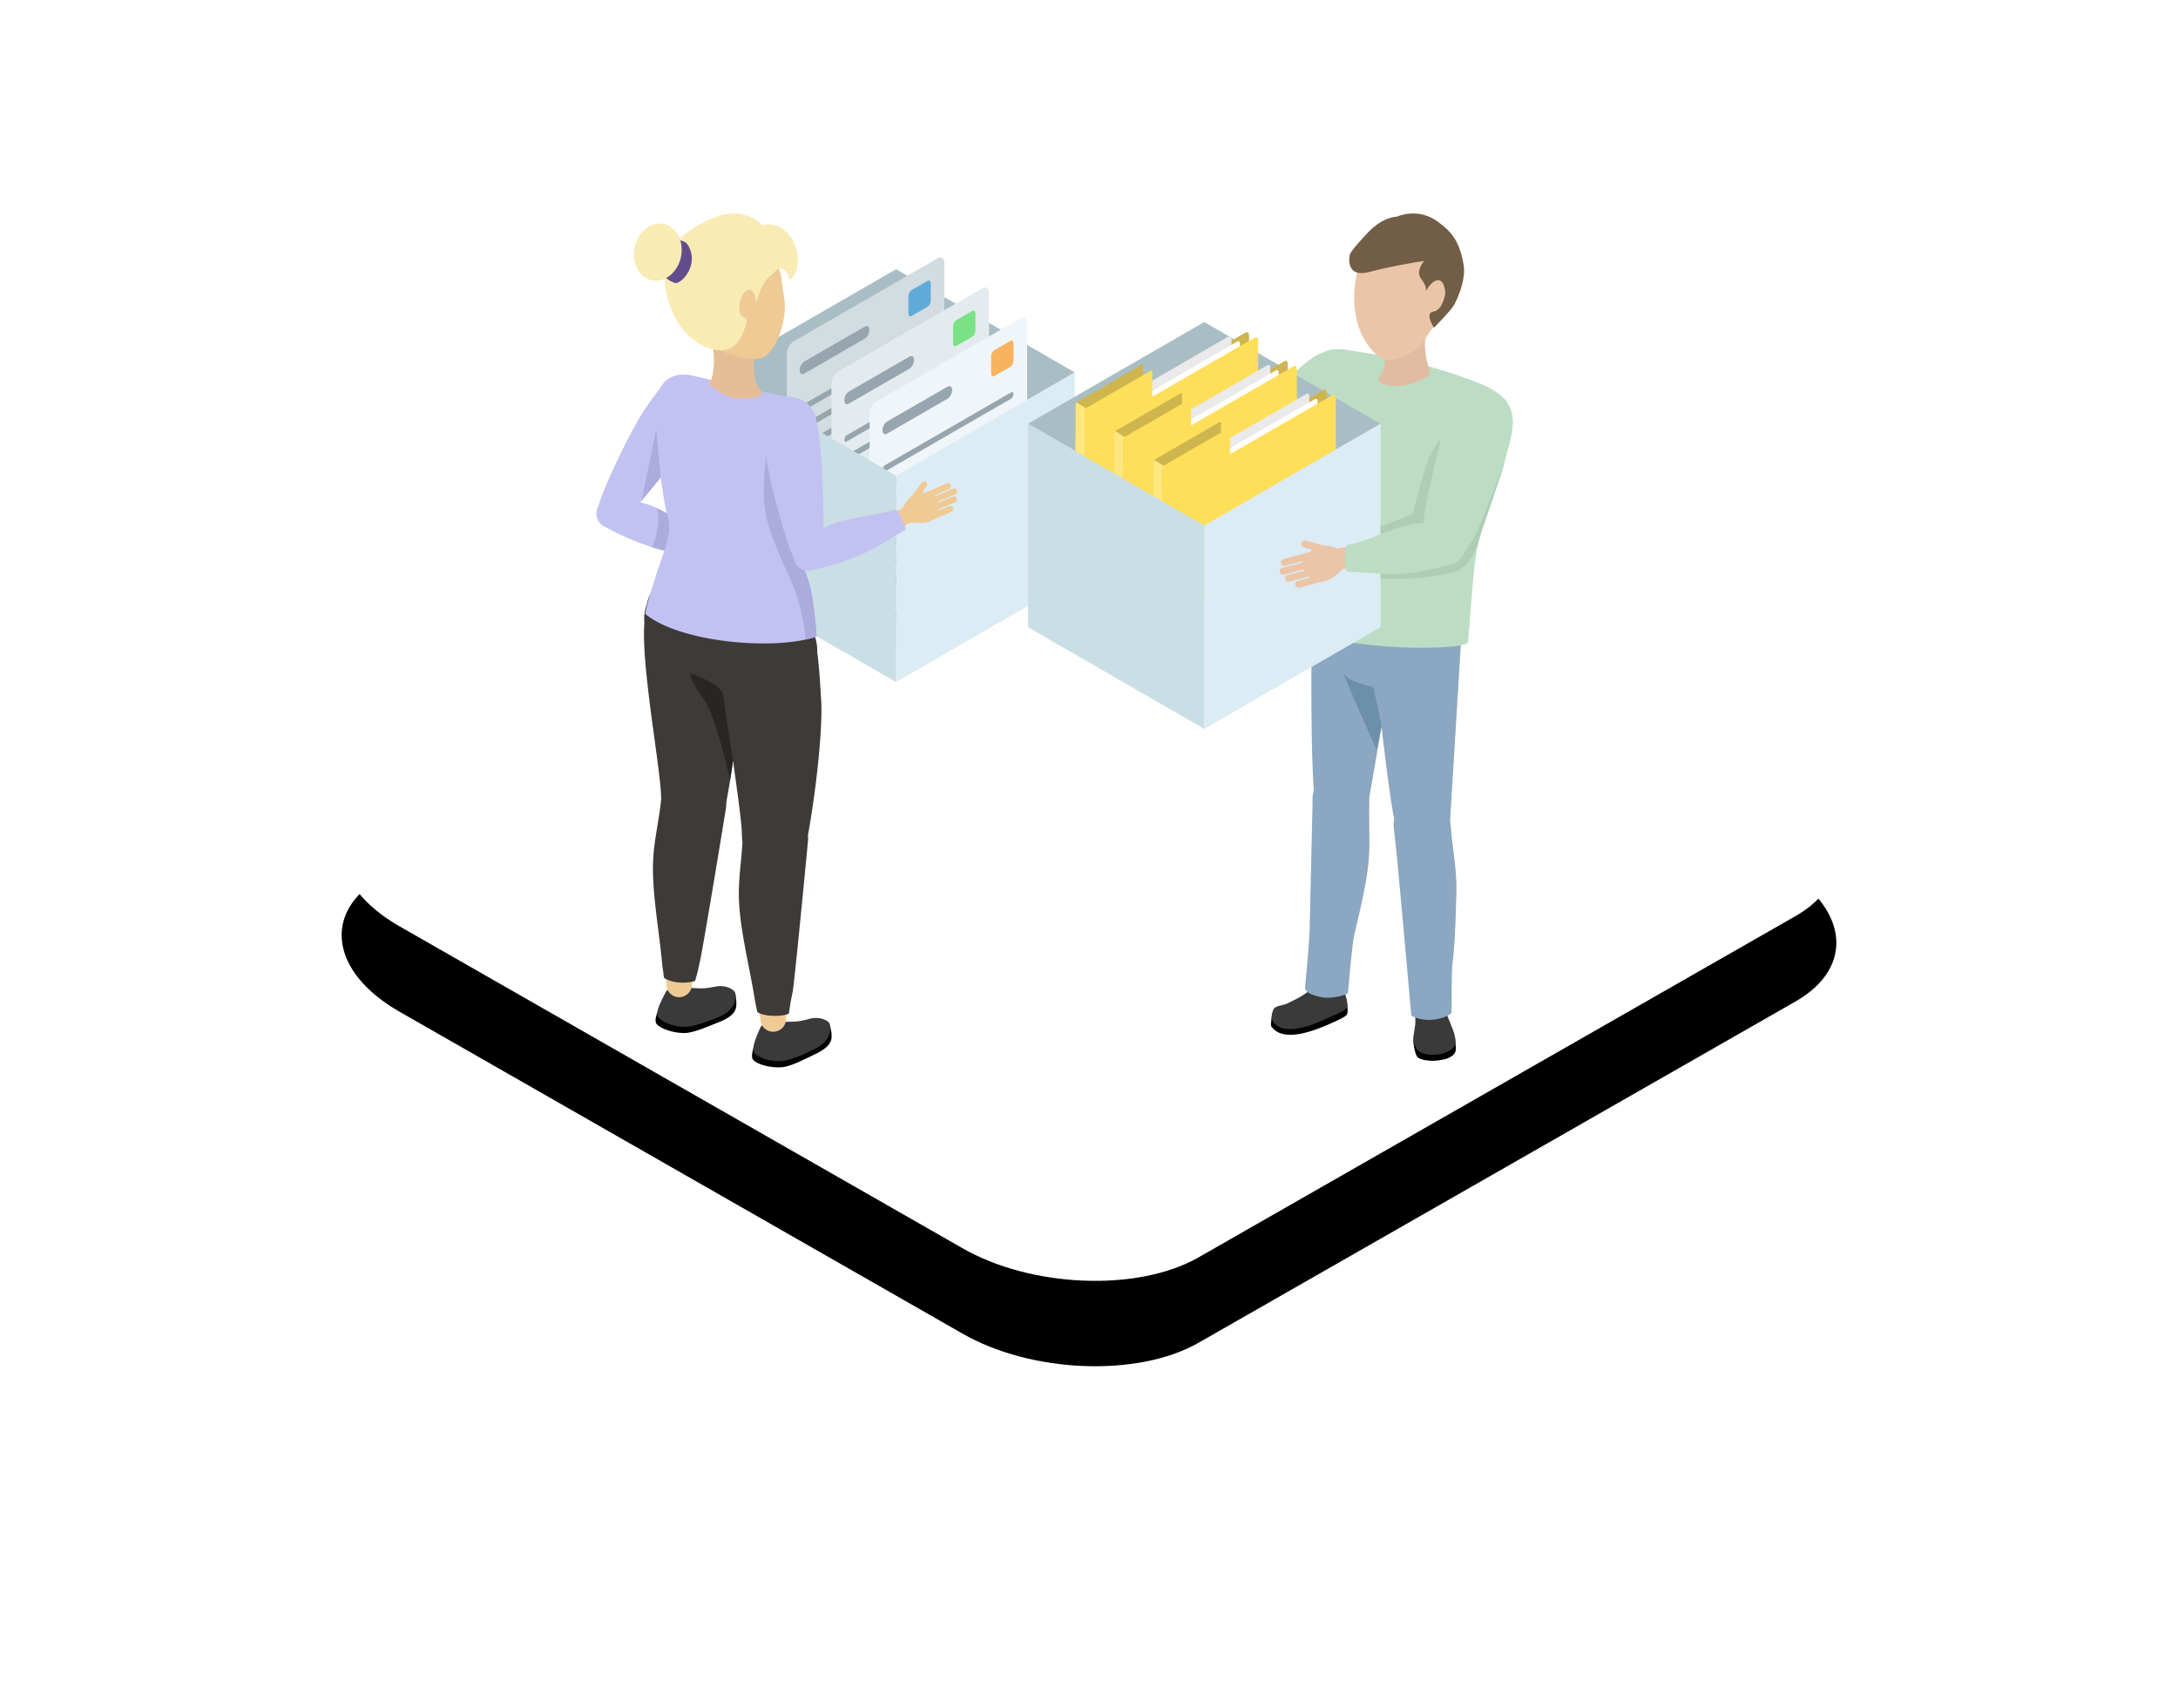<svg width="306" height="240" xmlns="http://www.w3.org/2000/svg" xmlns:xlink="http://www.w3.org/1999/xlink"><defs><filter x="-37.1%" y="-55%" width="174.3%" height="230%" filterUnits="objectBoundingBox" id="a"><feOffset dy="12" in="SourceAlpha" result="shadowOffsetOuter1"/><feGaussianBlur stdDeviation="24" in="shadowOffsetOuter1" result="shadowBlurOuter1"/><feColorMatrix values="0 0 0 0 0.216 0 0 0 0 0.561 0 0 0 0 0.749 0 0 0 0.15 0" in="shadowBlurOuter1"/></filter><path d="m23.12 130.172 79.035 45.2c9.681 5.597 24.688 6.205 33.208 1.343l83.908-47.982c8.488-4.863 7.423-13.34-2.388-18.97l-79.132-45.135c-9.843-5.598-24.688-6.205-33.208-1.343l-83.908 47.982c-8.359 4.798-7.326 13.275 2.485 18.905Z" id="b"/></defs><g fill="none" fill-rule="evenodd"><path d="M33 0h240v210H33z"/><g transform="translate(33)"><use fill="#000" filter="url(#a)" xlink:href="#b"/><use fill="#FFF" xlink:href="#b"/></g><path fill="#A9BEC4" d="m100.768 52.34 25.121 14.504 25.121-14.503-25.122-14.504z"/><path d="M131.761 72.343 111.467 84.06c-.506.292-.92-.021-.92-.695V49.754c0-.675.414-1.466.92-1.758l20.294-11.717c.506-.291.92.021.92.696v33.611c0 .674-.414 1.465-.92 1.757" fill="#D3DCE0"/><path d="m121.509 47.586-8.522 4.92c-.35.203-.636-.014-.636-.48 0-.467.286-1.014.636-1.216l8.522-4.92c.35-.202.636.015.636.481 0 .467-.286 1.014-.636 1.215M130.437 47.578l-17.755 10.25c-.182.106-.331-.007-.331-.25 0-.242.149-.527.33-.633l17.756-10.25c.182-.106.331.007.331.25s-.15.528-.331.633M130.437 50.355l-17.755 10.25c-.182.105-.331-.007-.331-.25s.149-.528.33-.633l17.756-10.25c.182-.106.331.007.331.25s-.15.528-.331.633M130.437 53.132l-17.755 10.25c-.182.105-.331-.008-.331-.25 0-.243.149-.528.33-.634l17.756-10.25c.182-.106.331.007.331.25 0 .244-.15.529-.331.634M130.437 55.908l-17.755 10.25c-.182.106-.331-.007-.331-.25s.149-.528.33-.633l17.756-10.25c.182-.106.331.007.331.25s-.15.528-.331.633M130.437 58.685l-17.755 10.25c-.182.105-.331-.008-.331-.25 0-.243.149-.528.33-.634l17.756-10.25c.182-.105.331.007.331.25 0 .244-.15.529-.331.634M130.437 61.461l-17.755 10.25c-.182.106-.331-.007-.331-.25s.149-.528.33-.633l17.756-10.25c.182-.106.331.007.331.25s-.15.528-.331.633M130.437 64.238l-17.755 10.25c-.182.105-.331-.008-.331-.25 0-.243.149-.528.33-.633l17.756-10.25c.182-.106.331.006.331.25 0 .243-.15.528-.331.633M118.394 76.085l-5.712 3.297c-.182.105-.331-.007-.331-.25s.149-.528.331-.633l5.712-3.298c.183-.105.332.007.332.25 0 .244-.15.529-.332.634M130.437 69.132l-5.713 3.298c-.182.105-.331-.007-.331-.25s.15-.528.331-.633l5.713-3.298c.182-.106.331.007.331.25s-.15.528-.331.633" fill="#97A5AF"/><path d="m130.308 43.112-2.223 1.283c-.253.146-.46-.01-.46-.348v-2.402c0-.337.207-.733.46-.878l2.223-1.284c.253-.146.46.01.46.348v2.402c0 .338-.207.733-.46.879" fill="#60AAD8"/><path d="M138.031 76.563 117.737 88.28c-.506.292-.92-.02-.92-.695V53.974c0-.675.414-1.465.92-1.758L138.031 40.5c.506-.292.92.02.92.695v33.611c0 .675-.414 1.465-.92 1.757" fill="#E4EBEF"/><path d="m127.78 51.807-8.523 4.92c-.35.202-.636-.014-.636-.48 0-.468.286-1.015.636-1.216l8.522-4.92c.35-.203.636.014.636.48 0 .467-.286 1.014-.636 1.216M136.707 51.799l-17.755 10.25c-.182.105-.331-.007-.331-.25s.15-.528.33-.633l17.756-10.25c.182-.106.331.007.331.25s-.149.528-.331.633M136.707 54.575l-17.755 10.251c-.182.105-.331-.008-.331-.25 0-.244.15-.528.33-.634l17.756-10.25c.182-.106.331.007.331.25 0 .244-.149.528-.331.633M136.707 57.352l-17.755 10.25c-.182.106-.331-.007-.331-.25s.15-.528.33-.633l17.756-10.25c.182-.106.331.007.331.25s-.149.528-.331.633M136.707 60.128 118.952 70.38c-.182.105-.331-.008-.331-.25 0-.244.15-.528.33-.634l17.756-10.25c.182-.105.331.007.331.25 0 .244-.149.528-.331.633M136.707 62.905l-17.755 10.25c-.182.106-.331-.007-.331-.25s.15-.528.33-.633l17.756-10.25c.182-.106.331.007.331.25s-.149.528-.331.633M136.707 65.681l-17.755 10.251c-.182.105-.331-.008-.331-.25 0-.243.15-.528.33-.633l17.756-10.25c.182-.106.331.006.331.25 0 .243-.149.527-.331.632M136.707 68.458l-17.755 10.25c-.182.106-.331-.007-.331-.25s.15-.527.33-.633l17.756-10.25c.182-.106.331.007.331.25s-.149.528-.331.633M124.665 80.305l-5.713 3.298c-.182.105-.331-.008-.331-.25 0-.243.149-.528.331-.634l5.713-3.297c.182-.106.33.007.33.25s-.148.528-.33.633M136.707 73.352l-5.712 3.298c-.183.105-.332-.007-.332-.25s.15-.528.332-.633l5.712-3.298c.182-.105.331.007.331.25 0 .244-.149.528-.331.633" fill="#97A5AF"/><path d="m136.578 47.332-2.222 1.283c-.254.147-.46-.01-.46-.347v-2.403c0-.337.206-.732.46-.878l2.222-1.283c.253-.146.46.01.46.347v2.402c0 .338-.207.733-.46.88" fill="#7AE284"/><path d="M143.39 80.783 123.096 92.5c-.506.292-.92-.02-.92-.695v-33.61c0-.675.414-1.466.92-1.758L143.39 44.72c.506-.292.92.021.92.695v33.612c0 .674-.414 1.465-.92 1.756" fill="#EFF5F9"/><path d="m133.138 56.027-8.522 4.92c-.35.203-.636-.014-.636-.48 0-.467.286-1.014.636-1.216l8.522-4.92c.35-.203.636.014.636.48 0 .467-.286 1.014-.636 1.216M142.066 56.02l-17.755 10.25c-.182.105-.33-.008-.33-.25 0-.244.148-.529.33-.634l17.755-10.25c.182-.106.331.007.331.25s-.149.528-.331.633M142.066 58.796l-17.755 10.25c-.182.106-.33-.007-.33-.25s.148-.528.33-.634l17.755-10.25c.182-.105.331.008.331.25 0 .244-.149.529-.331.634M142.066 61.572l-17.755 10.251c-.182.105-.33-.008-.33-.25 0-.244.148-.529.33-.634l17.755-10.25c.182-.105.331.007.331.25s-.149.528-.331.633M142.066 64.349l-17.755 10.25c-.182.106-.33-.007-.33-.25s.148-.528.33-.633l17.755-10.25c.182-.106.331.007.331.25s-.149.528-.331.633M142.066 67.125l-17.755 10.251c-.182.105-.33-.008-.33-.25 0-.243.148-.528.33-.634l17.755-10.25c.182-.105.331.007.331.25s-.149.528-.331.633M142.066 69.902l-17.755 10.25c-.182.106-.33-.007-.33-.25s.148-.528.33-.633l17.755-10.25c.182-.106.331.007.331.25s-.149.528-.331.633M142.066 72.678 124.311 82.93c-.182.105-.33-.007-.33-.25s.148-.528.33-.634l17.755-10.25c.182-.105.331.007.331.25s-.149.528-.331.633M130.024 84.525l-5.713 3.299c-.182.105-.331-.008-.331-.25 0-.244.15-.529.331-.634l5.713-3.298c.182-.105.331.007.331.25s-.15.528-.331.633M142.066 77.573l-5.712 3.298c-.183.105-.332-.008-.332-.25 0-.244.15-.528.332-.634l5.712-3.297c.182-.106.331.007.331.25s-.149.528-.331.633" fill="#97A5AF"/><path d="m141.937 51.553-2.222 1.283c-.253.146-.46-.01-.46-.348v-2.402c0-.337.207-.733.46-.879l2.222-1.283c.253-.146.46.01.46.348v2.402c0 .337-.207.733-.46.879" fill="#F9B25D"/><path fill="#DCECF4" d="m151.01 81.347-25.12 14.504V66.844l25.12-14.504z"/><path fill="#CADEE5" d="m125.89 95.851-25.123-14.504V52.34l25.122 14.504z"/><path d="m103.45 140.7-.116-.948s-.118.129-.27.309c-.542-.561-1.574-1.166-2.56-.969-1.4.28-1.773.303-3.17.21-1.675-.112-2.709-.097-3.62.762-.911.857-1.978 3.17-1.491 3.803.523.68 2.34 1.316 3.908 1.308 1.345-.008 3.32-.93 4.62-1.43 2.843-1.09 2.72-2.071 2.698-3.044" fill="#000"/><path d="M100.847 142.98c-1.3.503-3.339 1.322-4.684 1.33-1.569.008-3.18-.71-3.703-1.39-.487-.633.553-2.455 1.017-3.396.55-1.117 2.22-.786 3.896-.674 1.395.094 1.77.07 3.169-.21 1.418-.283 2.625.402 2.753.903.18.698.065 2.462-2.448 3.436" fill="#3A3A3A"/><path d="M90.844 86.503c.027-.36.063-.629.105-.962a6.037 6.037 0 0 1 12.028.67l.14.48c.236 1.817.362 4.007.506 6.532.238 4.191-.86 13.414-1.937 19.127l-.066.563a4.274 4.274 0 0 1-8.513-.405l-.03-.414c-.012-4.018-3.022-19.452-2.29-25.164l.057-.427ZM97.167 138.693a1.786 1.786 0 1 1-3.48-.798 1.786 1.786 0 0 1 3.48.798" fill="#EFCA95"/><path d="M97.167 138.693c-.248 1.083-1.228 1.423-1.86 1.382-.535-.035-1.366-.37-1.646-1.512l-.017-.39c-.04-.388-.394-2.521-.398-2.522-.389-4.462-1.288-9.127-1.316-13.484-.022-3.494.789-6.287 1.133-9.61l.114-.54a4.274 4.274 0 1 1 8.33 1.91l-.015.157c-.033.204-2.615 16.01-3.393 20.08-.193 1.094-.704 3.2-.89 4.25l-.042.279ZM83.994 72.004a1.759 1.759 0 1 0 3.511-.22 1.759 1.759 0 0 0-3.51.22" fill="#EFCA95"/><path d="M90.52 57.875c-1.75 2.654-5.521 10.273-6.473 13.665 0 0-.036.335-.026.489a1.758 1.758 0 0 0 2.992 1.14s2.172-2.358 2.168-2.367c1.78-2.267 9.221-10.727 9.862-13.451l.047-.141c.353-1.14.06-2.31-.873-3.26a3.402 3.402 0 0 0-3.944-.64l-.025.013c-.403.212-.744.521-1.03.873a46.794 46.794 0 0 0-2.698 3.679" fill="#EFCA95"/><path d="M99.81 78.326c-1.288-.214-4.243-.772-4.376-.79-4.626-.643-9.387-3.13-10.25-3.66l-.166-.091c-.394-.115-.616-.308-.855-.68a1.759 1.759 0 0 1 .532-2.43c.533-.342 1.126-.369 1.714-.104l.148.031c.98.126 2.395.126 3.298.332 3.386.772 7.26 4.284 10.725 5.239l.009.003c.202.087.402.248.529.447a1.14 1.14 0 0 1-1.303 1.703h-.006Z" fill="#EFCA95"/><path d="M99.785 78.294a1.127 1.127 0 1 1 .775-2.118 1.127 1.127 0 0 1-.775 2.118" fill="#EFCA95"/><path d="M101.697 80.367c-.772-.381-1.172-.9-1.678-1.639-.299-.436-.645-.567-.741-.838-.08-.225.3-1.595.785-1.738.295-.088.582.08 1.253-.09.683-.172 1.542-.03 2.333.362.234.116.862.331.632.418-.113.044-.207.228-.048.348.091.07.302.15.399.205.585.33.333 1.329.012 1.977a2.2 2.2 0 0 1-2.947.995" fill="#EFCA95"/><path d="M103.549 77.337a.436.436 0 0 1 .583-.197l3.21 1.59a.436.436 0 0 1-.386.78l-3.21-1.59a.436.436 0 0 1-.197-.583M103.52 78.477a.436.436 0 0 1 .583-.197l3.21 1.59a.437.437 0 0 1 .197.582.436.436 0 0 1-.582.197l-3.211-1.59a.436.436 0 0 1-.197-.582M102.631 79.191a.436.436 0 0 1 .583-.197l3.21 1.59a.437.437 0 0 1 .198.583.436.436 0 0 1-.583.196l-3.211-1.59a.436.436 0 0 1-.197-.582M101.245 79.659a.436.436 0 0 1 .582-.197l3.212 1.59a.436.436 0 0 1-.386.78l-3.211-1.59a.436.436 0 0 1-.197-.583M101.13 76.612a.436.436 0 0 1 .406-.462l3.575-.229a.436.436 0 0 1 .056.868l-3.576.229a.437.437 0 0 1-.461-.406" fill="#EFCA95"/><path d="M99.783 78.299a1.127 1.127 0 1 1 .774-2.118 1.127 1.127 0 0 1-.774 2.118" fill="#EFCA95"/><path d="M102.42 92.13a6.01 6.01 0 1 0 11.947-1.333 6.01 6.01 0 0 0-11.947 1.332" fill="#F7D9AD"/><path d="M90.959 87.406a6.01 6.01 0 1 0 11.946-1.332 6.01 6.01 0 0 0-11.946 1.332" fill="#F7D9AD"/><path d="M93.358 77.69c.446-1.224.906-3.407.54-4.95-.918-3.885-1.536-10.588-1.608-12.454-.058-1.523-.806-3.69.812-6.073.69-1.019 2.255-1.465 3.628-1.187 3.357.68 7.351 1.96 14.456 3.125 1.648.271 3.568 1.605 2.692 4.67-.145.508.652 5.071.295 7.618-.484 3.457-2.238 2.883-2.57 4.725-.096.533-.308 2.23.475 5.353.782 3.123 1.17 2.822 1.626 6.065.28 1.988 1.093 8.14.18 9.614-1.54 2.486-13.508-2.622-18.747-4.982-1.087-.49-4.33-1.948-4.403-2.667-.1-.987 2.266-7.874 2.624-8.858" fill="#D3ECF2"/><path d="M92.521 57.052a3.394 3.394 0 1 0 6.637-1.424 3.394 3.394 0 0 0-6.637 1.424M107.489 60.235a3.394 3.394 0 1 0 6.636-1.425 3.394 3.394 0 0 0-6.636 1.425" fill="#D3ECF2"/><path d="M96.91 85.802s-.198 6.125 2.62 7.693c3.697 2.057 2.672 1.177 2.672 1.177l.68-6.656-5.971-2.214Z" fill="#F7D9AD"/><path d="M97.71 90.95a5.592 5.592 0 1 0 11.113-1.241 5.592 5.592 0 0 0-11.112 1.241" fill="#F7D9AD"/><path d="M90.73 87.58a5.591 5.591 0 1 0 11.115-1.238 5.591 5.591 0 0 0-11.114 1.239" fill="#F7D9AD"/><path d="m116.799 145.03-.179-.94s-.109.136-.248.326c-.579-.522-1.649-1.057-2.62-.795-1.377.374-1.748.422-3.147.423-1.68 0-2.71.086-3.562 1.002-.851.918-1.76 3.296-1.233 3.895.568.644 2.423 1.157 3.987 1.043 1.342-.098 3.25-1.15 4.514-1.736 2.763-1.277 2.575-2.25 2.488-3.219" fill="#000"/><path d="M114.355 147.477c-1.263.59-3.242 1.544-4.584 1.641-1.564.114-3.22-.494-3.788-1.138-.528-.599.388-2.486.787-3.456.474-1.151 2.162-.933 3.842-.934 1.399 0 1.77-.049 3.147-.421 1.396-.379 2.647.224 2.809.715.225.685.23 2.453-2.213 3.593" fill="#3A3A3A"/><path d="M102.17 91.816c.026-.36.062-.629.103-.963a6.037 6.037 0 0 1 12.029.658l.141.479c.237 1.817.366 4.007.513 6.531.243 4.192-.844 13.416-1.915 19.13l-.066.563a4.274 4.274 0 0 1-8.514-.395l-.03-.415c-.016-4.017-3.044-19.448-2.319-25.16l.057-.428ZM110.396 143.447a1.786 1.786 0 1 1-3.527-.562 1.786 1.786 0 0 1 3.527.562" fill="#F7D9AD"/><path d="M110.396 143.447c-.175 1.097-1.13 1.502-1.764 1.504-.535.002-1.387-.278-1.743-1.398l-.042-.387c-.067-.385-.563-2.49-.568-2.49-.687-4.426-1.896-9.02-2.217-13.367-.256-3.483.365-6.325.486-9.664l.077-.546a4.274 4.274 0 1 1 8.44 1.348l-.004.157c-.02.205-1.536 16.149-2.039 20.262-.12 1.105-.488 3.24-.604 4.3l-.022.281Z" fill="#EFCA95"/><path d="M115.373 98.503c-.14-2.419-.273-4.705-.524-6.6l-.04-.136c.017-.359.009-.688-.026-1.004-.386-3.461-3.517-5.961-6.978-5.578a6.427 6.427 0 0 0-1.158.242 5.85 5.85 0 0 0-3.53-.983 6.31 6.31 0 0 0-5.28-4.45c-3.253-.41-6.332 1.793-6.982 4.969a5.715 5.715 0 0 0-.322 2.533c-.297 3.788.663 10.814 1.435 16.46.488 3.573.909 6.658.914 8.16l.019.255-.031.154c-.126 1.216-.318 2.379-.504 3.504-.317 1.921-.645 3.908-.63 6.14.017 2.771.39 5.702.75 8.537.208 1.64.424 3.336.566 4.971l.021.247.022.003c.03.173.145 1.195.19 1.479 1.056.743 2.944.875 4.38.448.08-.375.297-1.034.387-1.44.178-.804.36-1.634.46-2.193.773-4.05 3.369-19.933 3.397-20.106l.009-.12c.076-.33.113-.68.117-1.046l.064-.542c.306-1.623.613-3.524.89-5.507.109.807.218 1.602.325 2.374.491 3.57.916 6.652.922 8.153l.03.401c.005.174.024.346.049.517a70.513 70.513 0 0 1-.231 2.799c-.187 1.945-.38 3.956-.216 6.188.204 2.765.772 5.664 1.322 8.468.318 1.622.646 3.3.898 4.923l.31 1.496c.942.685 3.626.683 4.44.201.048-.336.14-.932.194-1.287.123-.816.344-1.664.405-2.23.46-3.749 1.771-17.448 2.03-20.156l.013-.252c.058-.363.07-.742.035-1.127 1.08-5.893 2.096-14.764 1.858-18.865" fill="#3D3A38"/><path d="M102.988 106.9s-1.206-7.494-1.371-9.171c-.165-1.677-4.685-3.1-4.685-3.1s.149 1.168 1.928 3.608c1.779 2.44 3.712 11.44 3.712 11.44l.416-2.777Z" fill="#282625"/><path d="M112.137 79.394a1.759 1.759 0 1 0 2.506-2.468 1.759 1.759 0 0 0-2.506 2.468" fill="#F7D9AD"/><path d="M107.792 64.45c.421 3.15 2.573 11.375 4.08 14.56 0 0 .192.276.3.386a1.759 1.759 0 0 0 3.008-1.102s.092-3.205.083-3.21c-.144-2.878-.079-14.145-1.382-16.621l-.057-.138c-.482-1.09-1.47-1.781-2.798-1.887a3.401 3.401 0 0 0-3.406 2.131c-.165.424-.22.881-.206 1.335.026.802.11 2.536.378 4.546" fill="#EFCA95"/><path d="M128.078 73.394a1.127 1.127 0 1 1-.82-2.1 1.127 1.127 0 0 1 .82 2.1" fill="#F7D9AD"/><path d="M127.8 73.475c-1.081.698-3.609 2.25-3.718 2.326-3.804 2.6-8.93 3.942-9.913 4.128l-.18.043c-.364.178-.654.184-1.076.07a1.734 1.734 0 0 1-1.223-2.126c.163-.603.577-1.016 1.182-1.212l.13-.076c.798-.558 1.831-1.497 2.627-1.946 2.984-1.682 8.143-1.689 11.305-3.29l.009-.003c.205-.07.457-.086.682-.025a1.126 1.126 0 0 1 .179 2.108l-.004.003Z" fill="#EFCA95"/><path d="M127.76 73.468a1.112 1.112 0 1 1-.838-2.06 1.112 1.112 0 0 1 .839 2.06" fill="#EFCA95"/><path d="M130.674 73.219c-.779.338-1.425.309-2.304.22-.518-.054-.839.123-1.103.023-.22-.083-1.01-1.242-.809-1.699.122-.277.43-.388.73-1 .306-.624.96-1.18 1.76-1.526.236-.102.798-.44.718-.21-.04.112.04.3.23.258.112-.025.305-.132.409-.17.622-.23 1.213.595 1.497 1.25a2.17 2.17 0 0 1-1.128 2.854" fill="#EFCA95"/><path d="M129.571 69.893a.43.43 0 0 1 .223-.564l3.243-1.405a.43.43 0 0 1 .34.786l-3.242 1.406a.43.43 0 0 1-.564-.223M130.411 70.641a.43.43 0 0 1 .223-.564l3.243-1.405a.43.43 0 0 1 .564.222.43.43 0 0 1-.223.565l-3.243 1.405a.43.43 0 0 1-.564-.223M130.383 71.766a.43.43 0 0 1 .223-.564l3.243-1.406a.43.43 0 0 1 .564.223.43.43 0 0 1-.223.564l-3.243 1.405a.43.43 0 0 1-.564-.222M129.853 73.108a.43.43 0 0 1 .223-.564l3.242-1.406a.43.43 0 0 1 .565.223.43.43 0 0 1-.224.564l-3.242 1.406a.43.43 0 0 1-.564-.223M127.484 71.253a.43.43 0 0 1-.09-.6l2.106-2.838a.43.43 0 0 1 .6-.09c.19.141.23.412.09.6l-2.106 2.84a.43.43 0 0 1-.6.088" fill="#EFCA95"/><path d="M127.897 73.343a1.112 1.112 0 1 1-1.101-1.933 1.112 1.112 0 0 1 1.1 1.933" fill="#EFCA95"/><path d="M83.996 71.263c.029-.088.063-.168.089-.214 1.074-3.443 4.622-10.665 6.387-13.343a47.135 47.135 0 0 1 2.715-3.703c.34-.418.718-.737 1.153-.966a3.702 3.702 0 0 1 4.303.698c.99 1.01 1.336 2.31.946 3.571l-.04.115c-.528 2.244-5.366 8.065-8.256 11.544-.535.643-.999 1.201-1.349 1.632.065.012.127.024.187.038 1.788.409 3.714 1.564 5.577 2.68 1.73 1.038 3.518 2.11 5.21 2.58a.66.66 0 0 1 .122.073c.066.034.128.073.209.132l.055.043c.105.089.195.19.268.3l-.003.003.039.058c.036.062.07.126.096.189l.025.07c.023.066.042.135.055.203l.011.071c.01.069.015.136.015.203l-.004.086c-.004.061-.01.122-.022.182-.007.038-.018.076-.034.134a.615.615 0 0 1-.04.123c-.023.057-.05.111-.09.182l-.031.058a1.574 1.574 0 0 1-.443.451c-.24.154-.517.232-.784.232-.136 0-.27-.02-.395-.06-.863-.143-2.475-.441-3.486-.627-.487-.09-.831-.155-.881-.162-4.615-.64-9.426-3.123-10.357-3.695l-.137-.075c-.43-.133-.711-.36-.993-.8a2.048 2.048 0 0 1-.117-2.006" fill="#C2C2F2"/><path d="M90.649 86.273c.212-1.826 2.601-8.611 2.63-8.688.484-1.33.856-3.391.53-4.774-.897-3.79-1.54-10.489-1.617-12.513-.012-.298-.052-.631-.094-.984-.176-1.462-.394-3.28.958-5.273.472-.697 1.336-1.187 2.364-1.344.14-.024.279-.04.417-.048l.068-.004c.117-.005.235-.003.343.002.288.009.527.034.75.079 1.128.228 2.311.52 3.682.858 2.692.664 6.043 1.49 10.746 2.263a3.695 3.695 0 0 1 2.95 5.216c.002.311.061.906.129 1.588.164 1.66.412 4.17.18 5.831-.3 2.126-1.08 2.831-1.708 3.398-.416.376-.745.673-.865 1.338-.105.586-.27 2.27.47 5.224.318 1.267.567 1.957.787 2.566.32.886.572 1.586.846 3.532.22 1.57.426 3.317.53 4.915-5.86 2.008-19.177.876-24.096-3.182" fill="#C2C2F2"/><path d="M107.313 69.618c-.101-3.166.415-5.783.415-5.783l6.917-4.994c.142.755.054 1.52-.27 2.223.003.31.062.906.13 1.587.164 1.66.412 4.17.179 5.831-.298 2.126-1.08 2.831-1.707 3.398-.416.376-.745.673-.864 1.338-.106.587-.271 2.27.47 5.225.316 1.266.565 1.956.786 2.566.32.886.573 1.586.846 3.531.22 1.57.427 3.317.53 4.915-.472.162-.998.301-1.559.422-.234-2.472-.815-5.557-2.168-8.52-2.947-6.457-3.603-8.574-3.705-11.74" fill="#ABABDD"/><path d="M107.553 58.429c.59-1.48 2.111-2.42 3.704-2.297 1.41.112 2.525.867 3.057 2.076l.046.112c1.073 2.04 1.242 9.61 1.342 14.133.015.67.028 1.27.042 1.766.027-.016.053-.03.08-.044 1.61-.877 3.82-1.286 5.956-1.68 1.373-.254 2.775-.516 4.034-.906.503.52 1.055 1.392 1.428 2.835-.62.375-1.285.774-1.784 1.074a83.31 83.31 0 0 0-.767.461c-3.855 2.553-9.058 3.873-10.219 4.082a2.03 2.03 0 0 1-.628.167c-.06.008-.122.015-.183.015l-.067.001c-.047 0-.092-.005-.19-.016a2.04 2.04 0 0 1-1.278-.599 1.95 1.95 0 0 1-.497-.859c-1.447-3.302-3.508-11.08-3.933-14.26a47.156 47.156 0 0 1-.38-4.576 3.689 3.689 0 0 1 .237-1.485" fill="#C2C2F2"/><path fill="#ABABDD" d="m92.84 67.095-.649-6.797-2.057 10.067zM92.26 71.401c.835 2.016-.638 5.503-.638 5.503l1.723.491s.479-1.394.654-2.768a5.103 5.103 0 0 0-.346-2.512l-1.393-.714Z"/><path d="M99.97 47.464c.537 2.78.437 5.164-.3 6.41-.121.204 2.2 2.054 3.957 2.119 2.057.075 4.117-.171 3.28-1.093-1.535-1.687-.936-5.576-.702-6.198.872-2.316-.235-2.688-2.251-2.902-2.016-.213-2.344 1.602-3.983 1.664" fill="#E5BE98"/><path d="M106.171 33.853c1.443 1.6 3.49 3.098 3.63 5.414.06 1 .595 2.948.451 4.51-.19 2.055-.932 4.5-2.375 5.983-1.653 1.697-5.677-.237-8.126-.874-1.298-.337-1.26-2.382-2.283-4.095-1.023-1.713-1.167-2.37-1.173-4.428-.007-2.398-.011-5.28 1.615-7.046 3.02-3.278 5.374-2.663 8.261.536" fill="#EFCA95"/><path d="M109.222 37.83c-1.228 1.26-1.864 1.285-2.66 3.757-.065.202-.268.768-.446.943.207-.785-.356-1.942-.905-1.814-1.153.265-1.678 2.491-1.126 3.546.215.413 1.058.194.76 1.233-.852 2.961-2.168 3.715-3.589 3.715-2.457 0-6.02-2.097-7.392-7.06-1.746-6.315 1.404-9.403 6.133-11.448 4.651-2.011 7.118.937 7.118.937s1.99-.706 3.699 1.29c1.467 1.714 1.738 4.468.507 6.167-.16.223-.496.108-.525-.172-.105-1.017-1.19-1.405-1.574-1.094" fill="#F9EBB4"/><path d="M95.167 39.746c-.559.22-1.727-.78-2.137-1.123-.41-.344 1.195-4.841 1.91-4.89.715-.048 1.426.258 1.679.652 1.508 2.345-.226 4.878-1.452 5.361" fill="#634C8E"/><path d="M91.258 39.311c1.74.595 3.671-.659 4.313-2.8.642-2.14-.25-4.358-1.99-4.953-1.74-.594-3.671.66-4.313 2.8-.642 2.14.25 4.358 1.99 4.953" fill="#F9EBB4"/><g><path d="M193.864 89.017a5.653 5.653 0 1 0 11.237-1.252 5.653 5.653 0 1 0-11.237 1.252" fill="#EAC5A7"/><path d="M185.528 85.567a5.653 5.653 0 1 0 11.237-1.252 5.653 5.653 0 0 0-11.237 1.252" fill="#E0BCA2"/><path d="M189.864 85.49s.03 6.23 1.14 7.756c1.11 1.526 2.527 1.796 2.527 1.796l.488-7.856-4.155-1.696ZM187.34 108.485a3.686 3.686 0 1 0 2.643 6.882 3.686 3.686 0 0 0-2.642-6.882M185.21 137.62c.077 1.099.931 1.932 1.908 1.864.977-.068 1.707-1.013 1.63-2.111-.077-1.097-.931-1.932-1.908-1.863-.977.069-1.706 1.013-1.63 2.11" fill="#EAC5A7"/><path d="M185.224 137.622c.076 1.097.93 1.931 1.907 1.863.9-.064 1.59-.869 1.633-1.852 0 0 .487-2.036.491-2.036.915-4.292 2.267-9.033 2.853-13.282.47-3.406.123-6.263.251-9.563l-.03-.544c-.162-2.33-1.977-4.102-4.05-3.957-2.076.146-3.625 2.153-3.461 4.483l-.007.156c.003.204.216 16.048.37 20.146.027 1.1.013 3.505.04 4.559l.003.027Z" fill="#EAC5A7"/><path d="M184.83 84.446a6.05 6.05 0 1 1 11.95 1.918c-.102.63-4.414 25.605-4.414 25.605-.2 2.037-1.672 3.645-3.515 3.709-2.034.07-3.748-1.765-3.83-4.1l-.015-.56c-.512-5.73-.368-25.376-.176-26.572M198.33 112.3a3.686 3.686 0 1 0 3.38 6.55 3.686 3.686 0 0 0-3.38-6.55M199.402 141.493c.197 1.083 1.137 1.818 2.1 1.643.964-.175 1.586-1.194 1.39-2.276-.197-1.083-1.138-1.819-2.101-1.643-.964.175-1.585 1.194-1.389 2.276" fill="#EAC5A7"/><path d="M199.416 141.493c.196 1.082 1.137 1.817 2.1 1.643.887-.162 1.484-1.038 1.42-2.02 0 0 .262-2.077.266-2.077.438-4.367 1.263-9.227 1.38-13.514.094-3.438-.563-6.24-.797-9.533l-.089-.538c-.417-2.299-2.414-3.861-4.46-3.49-2.047.372-3.367 2.537-2.95 4.836l.011.155c.025.202 1.972 15.928 2.574 19.984.147 1.09.397 3.482.54 4.527l.005.027Z" fill="#EAC5A7"/><path d="M193.201 88.68a6.05 6.05 0 1 1 12.088.598c-.032.637-1.583 25.934-1.583 25.934.024 2.047-1.264 3.806-3.088 4.071-2.014.293-3.918-1.344-4.255-3.655l-.077-.556c-1.136-5.638-3.144-25.182-3.085-26.393M185.277 137.787a1.643 1.643 0 1 1 3.274.286l-.005.052s.33 1.437-.045 2.93l-.436.067c-.129.649-.576 1.277-1.307 1.68-1.616.893-4.968 2.669-6.558 1.143-1.08-1.035 1.77-3.255 3.016-3.864.19-.092.375-.2.559-.315l.04-.282c.756-.447 1.24-1.112 1.425-1.614l.037-.083Z" fill="#EAC5A7"/><path d="M187.27 143.684c-2.1.949-6.45 2.828-8.364.905-.319-.32-.4-.416-.309-1.064.027-.19.024-.498.102-.697.517-1.318 4.052.823 5.116.402 1.613-.637 2.428-1.268 4.084-1.912.753-.293 1.116-1.596 1.216-.978.019.115.182.853.181.97-.002.42.134.881-.077 1.284-.15.288-1.282.79-1.948 1.09" fill="#000"/><path d="M183.302 139.703c.207-.138 1.225-.922 1.338-.889-.412.466 3.997.309 3.977.088.422.698.718 1.907.68 2.408-.054.686-1.275 1.077-2.074 1.448-1.997.929-6.274 2.995-8.146 1.089-.37-.378-.6-.984-.19-1.936.271-.627 1.195-.554 1.865-.85.956-.422 2.034-1.015 2.55-1.358" fill="#3A3A3A"/><path d="M198.944 143.489c.104-.791.123-1.242.123-1.242-.316-.664.16-1.489 1.064-1.844.907-.356 1.977-.448 2.296.216 0 0 0 .49.084.672h-.001c.143.307.38.858.666 1.69.301.873.959 1.946 1.095 2.858.102.686-.827 2.302-1.58 2.734-.532.306-1.148.366-1.373.348-.225-.018-1.133-.342-1.82-1.588-.688-1.246-.657-3.053-.554-3.844" fill="#EAC5A7"/><path d="M198.555 146.081c.046.098.656 1.006.72 1.108.664 1.086 1.517.75 1.754.754.237.005.89-.08 1.466-.38.815-.425 1.967-1.34 1.892-1.95l-.006-.031c.109.277.108 1.13.137 1.376.075.61.081 1.258-1.083 1.752-.637.271-1.785.367-2.104.367-.313 0-1.752-.048-2.199-.542-.094-.104-.466-.749-.577-2.454" fill="#000"/><path fill="#000" d="m198.83 145.542.374 1.776.67.13z"/><path d="M198.849 143.655c.018-.724-.015-2.428.006-2.36.11.338.226.844.344 1.087.523 1.083 3.163.748 3.26-.926.01-.18.112-.639.12-.945.003-.09.223.77.482 1.503.325.922 1.366 3.233 1.32 3.568-.002.01.072.744.074.754.074.61-.237 1.205-1.642 1.673-1.051.35-3.175.4-3.84-.685-.063-.103-.41-1.01-.418-1.117-.049-.688.27-1.599.294-2.552" fill="#3A3A3A"/><path d="M193.605 89.127a5.653 5.653 0 1 0 11.236-1.252 5.653 5.653 0 0 0-11.236 1.252" fill="#EAC5A7"/><path d="M185.269 85.678a5.653 5.653 0 1 0 11.236-1.253 5.653 5.653 0 0 0-11.236 1.253" fill="#E0BCA2"/><path d="M189.604 85.6s.03 6.23 1.14 7.756c1.11 1.526 2.527 1.796 2.527 1.796l.488-7.856-4.155-1.696Z" fill="#EAC5A7"/><path d="M183.357 138.758c.161-1.714.672-7.166.653-8.596l.4-17.412a4.867 4.867 0 0 1 .188-1.731c-.532-5.992-.356-25.462-.172-26.607a6.222 6.222 0 0 1 2.514-4.085 6.227 6.227 0 0 1 4.667-1.11 6.239 6.239 0 0 1 4.89 4.042 6.28 6.28 0 0 1 2.867-.54 6.275 6.275 0 0 1 5.95 6.569c-.032.632-1.568 25.684-1.583 25.922 0 .064-.003.127-.005.19l-.004.039.088.538c.085 1.208.23 2.366.37 3.487.24 1.907.487 3.88.427 6.066-.077 2.85-.151 6.752-.53 9.766-.166 1.325-.11 5.565-.14 6.957-.005.24-.96.887-2.696 1.054-1.485.143-2.947-.446-2.968-.668-.267-2.93-1.927-21.999-2.362-25.498l-.028-.303a4.875 4.875 0 0 1-.004-1.74c-.588-2.927-1.352-9.262-1.78-13.005l-1.71 9.897a2.65 2.65 0 0 1-.033.228l.029.543c-.048 1.21-.03 2.378-.013 3.507.03 2.011.057 3.91-.241 6.077-.39 2.824-1.12 5.878-1.826 8.832-.301 1.261-.776 6.69-.923 8.352-.025.282-2.3.847-3.47.647-2.41-.412-2.584-1.104-2.555-1.418" fill="#8BA7C1"/><path d="m194.115 102.003-1.16-5.455s-3.402-.684-4.12-1.831c-.717-1.148 4.575 10.655 4.575 10.655l.705-3.369Z" fill="#6D90AA"/><path d="M183.792 54.407a4.04 4.04 0 1 0 7.906-1.667 4.04 4.04 0 0 0-7.906 1.667" fill="#F7D297"/><path d="M183.565 67.971c-.136-1.428-1.394-14.206.683-16.588 1.823-2.09 3.309-2.084 4.801-1.877 6.358.88 12.3 2.188 18.5 4.606 1.634.638 5.18 2.134 4.591 5.828-.08.504-1.004 4.69-1.334 5.88-.288 1.036-2.948 8.626-3.183 9.51-.792 2.974-1.458 5.234-2.121 9.204 0 0 .195 2.472-.215 2.764-2.057 1.471-8.263 1.21-13.475-1.159-3.8-1.726-4.944-2.751-5.321-3.525 0 0-.807-2.423-1.17-3.888-.806-3.245-1.307-6.028-1.756-10.755M173.097 68.818a2.607 2.607 0 1 1 1.483-4.999 2.607 2.607 0 0 1-1.483 4.999" fill="#EAC5A7"/><path d="m190.898 56.425.016-.022a4.163 4.163 0 0 0 .295-5.17 4.162 4.162 0 0 0-5.176-1.36c-.035.012-.07.02-.105.034l-.14.063c-2.755.909-9.997 9.315-11.928 11.496-.62.686-1.776 2.752-2.121 3.322l2.974 3.994c1.885-.348 3.345-.993 12.996-9.037 1.57-1.309 2.664-2.701 3.189-3.32" fill="#EAC5A7"/><path d="M191.459 51.029a4.507 4.507 0 0 0-5.612-1.48l-.207.086c-2.348.774-7.427 6.304-11.589 11.036l-.491.558c-.528.585-1.384 2.05-1.896 2.925l-.249.426a2.88 2.88 0 0 0-.453.896 2.939 2.939 0 0 0 .235 2.254 2.942 2.942 0 0 0 3.463 1.415l.08-.015c1.928-.357 3.293-.892 13.157-9.114 1.405-1.171 2.415-2.383 3.02-3.108l.223-.27a4.494 4.494 0 0 0 .319-5.61" fill="#BCDDC3"/><path d="M207.638 53.783c-5.647-2.203-11.377-3.63-18.579-4.627-1.523-.212-3.174-.231-5.116 1.995-1.862 2.135-1.286 11.422-.777 16.768l.008.086c.476 5.008-1.05 20.06-.998 20.203 7.346 3.478 23.865 3.19 24.055 2.058.236-1.406.735-11.27 1.398-13.737l.297-1.107c.115-.433.856-2.601 1.573-4.698.752-2.202 1.463-4.284 1.609-4.81.326-1.177 1.261-5.403 1.344-5.919.65-4.08-3.462-5.684-4.814-6.212" fill="#BCDDC3"/><path d="M190.187 80.872c1.227.126 6.81 1.223 13.563-.352 1.035-.241 1.577-.408 2.248-1.233.333-.41 1.34-1.677 1.631-2.758l.297-1.108c.115-.432.857-2.6 1.573-4.697.752-2.203 1.463-4.283 1.609-4.81.326-1.177 1.26-5.403 1.344-5.918.5-3.146-2.025-2.193-3.738-3.036-3.126 2.27-6.797 3.372-8.403 8.667-1.012 3.337-1.857 6.606-1.857 6.606l-11.786 4.727c.14.635-1.887 1.213-1.728 1.851.138.559 2.418 1.483 2.615 2.13.285-.079 1.787-.157 2.632-.07" fill="#AECEB4"/><path d="M200.402 45.716c-.327 2.675-.315 4.074.572 6.797.069.212-1.848 1.38-3.69 1.658-2.157.325-4.249-.315-3.446-1.283 1.47-1.772.412-4.684.112-5.24-1.114-2.064.018-2.55 2.12-3 2.103-.45 2.602 1.212 4.332 1.068" fill="#E0BCA2"/><path d="M201.001 35.248c.783 2.082 3.004 4.693 2.613 7.055-.248 1.494-1.33 2.802-2.442 3.947-.645.665-.725 1.275-1.232 1.834-1.553 1.713-3.868 2.933-5.56 2.329-1.317-.47-2.69-2.317-3.376-4.14-.724-1.923-.907-4.204-.622-6.403.331-2.563 1.297-5.013 2.783-6.652 2.76-3.045 6.27-2.136 7.836 2.03" fill="#EAC5A7"/><path d="M200.073 36.68s-1.244 1.44-.419 2.483c.877 1.108.683 1.749.683 1.749s.765-1.531 1.719-1.536c.954-.005 1.006 1.851 1.006 1.851s-.34 2.363-1.656 2.55c-1.317.185.057 2.281.057 2.281s2.417-2.433 2.855-3.248c.692-1.29 1.635-3.746 1.32-5.578-.597-3.488-1.776-4.718-3.677-6.11-2.792-2.046-5.727-.668-5.727-.668s-1.885-.035-4.013 2.194c-2.346 2.455-2.57 3.087-2.57 3.087s-.833 3.453 2.78 2.47c2.495-.68 6.621-1.418 7.642-1.526" fill="#725D46"/><path d="M182.868 54.62s-.247 3.347-.205 4.91c.043 1.563.205 4.603.205 4.603l-2.075 1.622s.385-5.414 2.075-11.135" fill="#AECEB4"/><path fill="#A9BEC4" d="M169.193 73.845 144.43 59.549l24.76-14.296 24.762 14.296z"/><path d="m175.006 64.945-23.409 13.516c-.266.153-.481-.01-.481-.365V61.162c0-.354.215-.766.481-.92l23.41-13.515c.265-.153.48.01.48.364v16.935c0 .354-.215.766-.48.92" fill="#CEB54D"/><path d="m160.439 58.336-9.136 5.275c-.103.06-.187-.004-.187-.142V56.86c0-.138.084-.3.187-.359l9.136-5.274c.104-.06.188.003.188.142v6.609c0 .138-.084.298-.188.358" fill="#CEB54D"/><path d="m152.573 57.382-1.318-.843s-.07.057-.11.172c-.058.16-.033.566-.029.567v16.934s-.007.166.054.274c.013.022.088.137.169.138.224.004 1.048.035 1.048.035V57.994l.186-.612Z" fill="#FFE780"/><path d="m152.573 61.264-1.153-.876s-.165.11-.264.493c-.042.161-.04.279-.04.279v16.934s-.007.166.054.274a.597.597 0 0 0 .169.139c.211.108 1.234.705 1.234.705l-.186-17.336.186-.612Z" fill="#FFE780"/><path d="m172.635 62.05-18.99 10.964c-.216.124-.39-.009-.39-.296V58.98c0-.287.174-.621.39-.746l18.99-10.964c.216-.125.391.008.391.295v13.738c0 .287-.175.622-.39.746" fill="#EAEAEA"/><path d="m173.823 62.79-18.99 10.965c-.216.124-.39-.008-.39-.296V59.721c0-.287.174-.621.39-.746l18.99-10.964c.216-.124.391.008.391.296v13.737c0 .288-.175.622-.39.746" fill="#FFF"/><path d="m176.278 65.662-23.41 13.516c-.265.153-.481-.01-.481-.364V61.879c0-.355.216-.766.482-.92l23.409-13.515c.266-.153.48.01.48.364v16.934c0 .355-.214.766-.48.92" fill="#FFDF5A"/><path d="m161.71 59.192-9.135 5.274c-.104.06-.188-.003-.188-.142v-6.608c0-.139.084-.3.188-.36l9.135-5.274c.104-.06.188.004.188.142v6.609c0 .138-.084.299-.188.359" fill="#FFDF5A"/><path d="m180.453 68.986-23.409 13.516c-.266.153-.481-.01-.481-.364V65.203c0-.354.215-.766.481-.92l23.41-13.515c.265-.153.48.01.48.364v16.934c0 .355-.215.767-.48.92" fill="#CEB54D"/><path d="m165.886 62.378-9.136 5.274c-.103.06-.187-.004-.187-.142V60.9c0-.138.084-.3.187-.359l9.136-5.274c.104-.06.188.003.188.142v6.609c0 .138-.084.299-.188.359" fill="#CEB54D"/><path d="m158.02 61.423-1.318-.843s-.07.057-.11.172c-.059.16-.033.566-.029.566v16.935s-.007.166.054.273c.013.023.088.138.169.14.224.003 1.048.034 1.048.034V62.035l.186-.612Z" fill="#FFE780"/><path d="m158.02 65.305-1.154-.876s-.164.11-.264.493c-.041.161-.039.279-.039.279v16.934s-.007.166.054.274a.597.597 0 0 0 .169.139c.211.108 1.234.705 1.234.705l-.186-17.335.186-.613Z" fill="#FFE780"/><path d="m178.082 66.09-18.99 10.965c-.216.124-.39-.008-.39-.296V63.021c0-.287.174-.622.39-.746l18.99-10.964c.216-.125.39.008.39.295v13.738c0 .287-.174.622-.39.746" fill="#EAEAEA"/><path d="m179.27 66.831-18.99 10.965c-.216.124-.39-.008-.39-.296V63.762c0-.287.174-.621.39-.746l18.99-10.964c.216-.124.39.008.39.296v13.737c0 .288-.174.622-.39.746" fill="#FFF"/><path d="m181.725 69.703-23.41 13.515c-.265.154-.481-.009-.481-.364V65.92c0-.355.216-.766.482-.92l23.409-13.515c.266-.153.48.01.48.364v16.935c0 .354-.214.765-.48.92" fill="#FFDF5A"/><path d="m167.157 63.233-9.135 5.274c-.104.06-.188-.003-.188-.142v-6.608c0-.139.084-.3.188-.36l9.135-5.274c.104-.06.188.004.188.142v6.609c0 .138-.084.299-.188.359" fill="#FFDF5A"/><path d="m185.92 73.027-23.409 13.516c-.265.153-.481-.01-.481-.364V69.244c0-.354.216-.766.481-.92l23.41-13.515c.265-.153.48.01.48.364v16.934c0 .355-.215.767-.48.92" fill="#CEB54D"/><path d="m171.353 66.419-9.135 5.274c-.104.06-.188-.003-.188-.142v-6.609c0-.138.084-.3.188-.359l9.135-5.274c.104-.06.188.004.188.142v6.609c0 .138-.084.299-.188.359" fill="#CEB54D"/><path d="m163.487 65.464-1.318-.843s-.07.057-.11.172c-.058.16-.033.566-.029.567v16.934s-.007.166.055.274c.012.022.088.137.168.138.224.004 1.048.035 1.048.035V66.076l.186-.612Z" fill="#FFE780"/><path d="m163.487 69.346-1.153-.876s-.165.11-.264.493c-.042.162-.04.279-.04.279v16.934s-.007.166.055.274a.59.59 0 0 0 .168.139c.211.108 1.234.705 1.234.705L163.3 69.96l.186-.613Z" fill="#FFE780"/><path d="m183.55 70.131-18.991 10.964c-.216.125-.39-.007-.39-.295V67.062c0-.287.174-.622.39-.746l18.99-10.964c.216-.125.391.008.391.295v13.738c0 .288-.175.622-.39.746" fill="#EAEAEA"/><path d="m184.738 70.872-18.99 10.965c-.216.124-.391-.008-.391-.296V67.803c0-.287.175-.621.39-.746l18.99-10.964c.216-.124.391.008.391.296v13.738c0 .287-.175.621-.39.745" fill="#FFF"/><path d="m187.192 73.744-23.41 13.515c-.265.154-.48-.01-.48-.364V69.961c0-.354.215-.766.48-.92l23.41-13.515c.266-.154.481.01.481.364v16.934c0 .355-.215.766-.48.92" fill="#FFDF5A"/><path d="m172.625 67.274-9.136 5.274c-.104.06-.188-.004-.188-.142v-6.608c0-.139.084-.3.188-.36l9.136-5.274c.103-.06.187.004.187.142v6.609c0 .138-.084.299-.187.359" fill="#FFDF5A"/><path fill="#DCECF4" d="m193.954 88.14-24.761 14.296V73.845l24.76-14.296z"/><path fill="#CADEE5" d="M169.193 102.436 144.43 88.14V59.549l24.762 14.296z"/><path d="M201.172 78.31a2.53 2.53 0 1 0 3.725-3.424 2.53 2.53 0 0 0-3.725 3.424" fill="#EAC5A7"/><path d="m204.383 57.512.012-.024a4.04 4.04 0 0 1 4.381-2.462 4.039 4.039 0 0 1 3.393 3.932c.003.035.012.07.014.106l.005.148c.382 2.79-3.856 12.686-4.934 15.298-.334.832-1.641 2.722-1.991 3.266l-4.75-.89c-.5-1.79-.56-3.338 2.336-15.18.471-1.926 1.218-3.474 1.534-4.194" fill="#EAC5A7"/><path d="m188.747 79.93.006.001c1.324.105 4.374.265 4.511.28 4.739.525 9.437-.917 10.39-1.308l-.98-5.044s-1.786.046-2.725.039c-3.518-.024-7.97 2.91-11.032 3.074l-.17 2.958Z" fill="#EAC5A7"/><path d="M189.113 79.921a1.482 1.482 0 1 0-.443-2.93 1.482 1.482 0 0 0 .443 2.93M200.361 75.463a2.608 2.608 0 1 0 4.825 1.98 2.608 2.608 0 0 0-4.825-1.98" fill="#EAC5A7"/><path d="M189.111 79.914a1.481 1.481 0 1 0-.443-2.93 1.481 1.481 0 0 0 .443 2.93" fill="#EAC5A7"/><path d="M186.179 81.623c.934-.247 1.492-.73 2.214-1.43.427-.413.808-.183 1.028-.388.197-.183.134-2.748-.429-2.831-.681-.1-.73.33-1.43-.007-.714-.342-1.691-.377-2.65-.123-.284.075-1.025.171-.79.319.115.072.176.297-.024.393-.118.057-.367.098-.486.137-.718.234-.665 1.388-.457 2.174a2.472 2.472 0 0 0 3.024 1.756" fill="#EAC5A7"/><path d="M184.817 77.871a.49.49 0 0 0-.598-.347l-3.892 1.032a.49.49 0 0 0-.347.598.49.49 0 0 0 .598.347l3.892-1.032a.49.49 0 0 0 .347-.598M184.594 79.133a.49.49 0 0 0-.598-.347l-3.892 1.032a.49.49 0 0 0 .25.944l3.893-1.031a.49.49 0 0 0 .347-.598M185.413 80.118a.49.49 0 0 0-.598-.347l-3.892 1.032a.49.49 0 0 0-.347.598.49.49 0 0 0 .598.347l3.892-1.032a.49.49 0 0 0 .347-.598M186.834 80.944a.49.49 0 0 0-.597-.347l-3.892 1.032a.49.49 0 0 0-.347.598.49.49 0 0 0 .597.346l3.893-1.032a.49.49 0 0 0 .346-.597M187.644 77.614a.49.49 0 0 0-.344-.6l-3.886-1.052a.49.49 0 0 0-.255.943l3.886 1.053a.49.49 0 0 0 .599-.344" fill="#EAC5A7"/><path d="m212.501 59.184-.004-.141a.43.43 0 0 0-.014-.09 4.381 4.381 0 0 0-3.69-4.275c-2.033-.33-3.987.773-4.772 2.692l-.131.294c-.374.835-1 2.233-1.423 3.958-1.527 6.247-2.269 9.762-2.513 11.923h-.04c-1.953-.033-4.146.837-6.259 1.661-1.636.639-3.185 1.238-4.484 1.381-.217 1.078-.357 2.522.032 3.734.921.064 2.211.138 3.077.187l.907.054c.73.081 1.457.116 2.165.116 3.697 0 6.905-.947 7.712-1.206a2.87 2.87 0 0 0 1.884-.752 2.79 2.79 0 0 0 .574-.753c.065-.103.166-.253.287-.436.543-.816 1.45-2.182 1.733-2.887l.283-.682c2.341-5.626 4.986-12.384 4.676-14.778" fill="#BCDDC3"/></g></g></svg>
